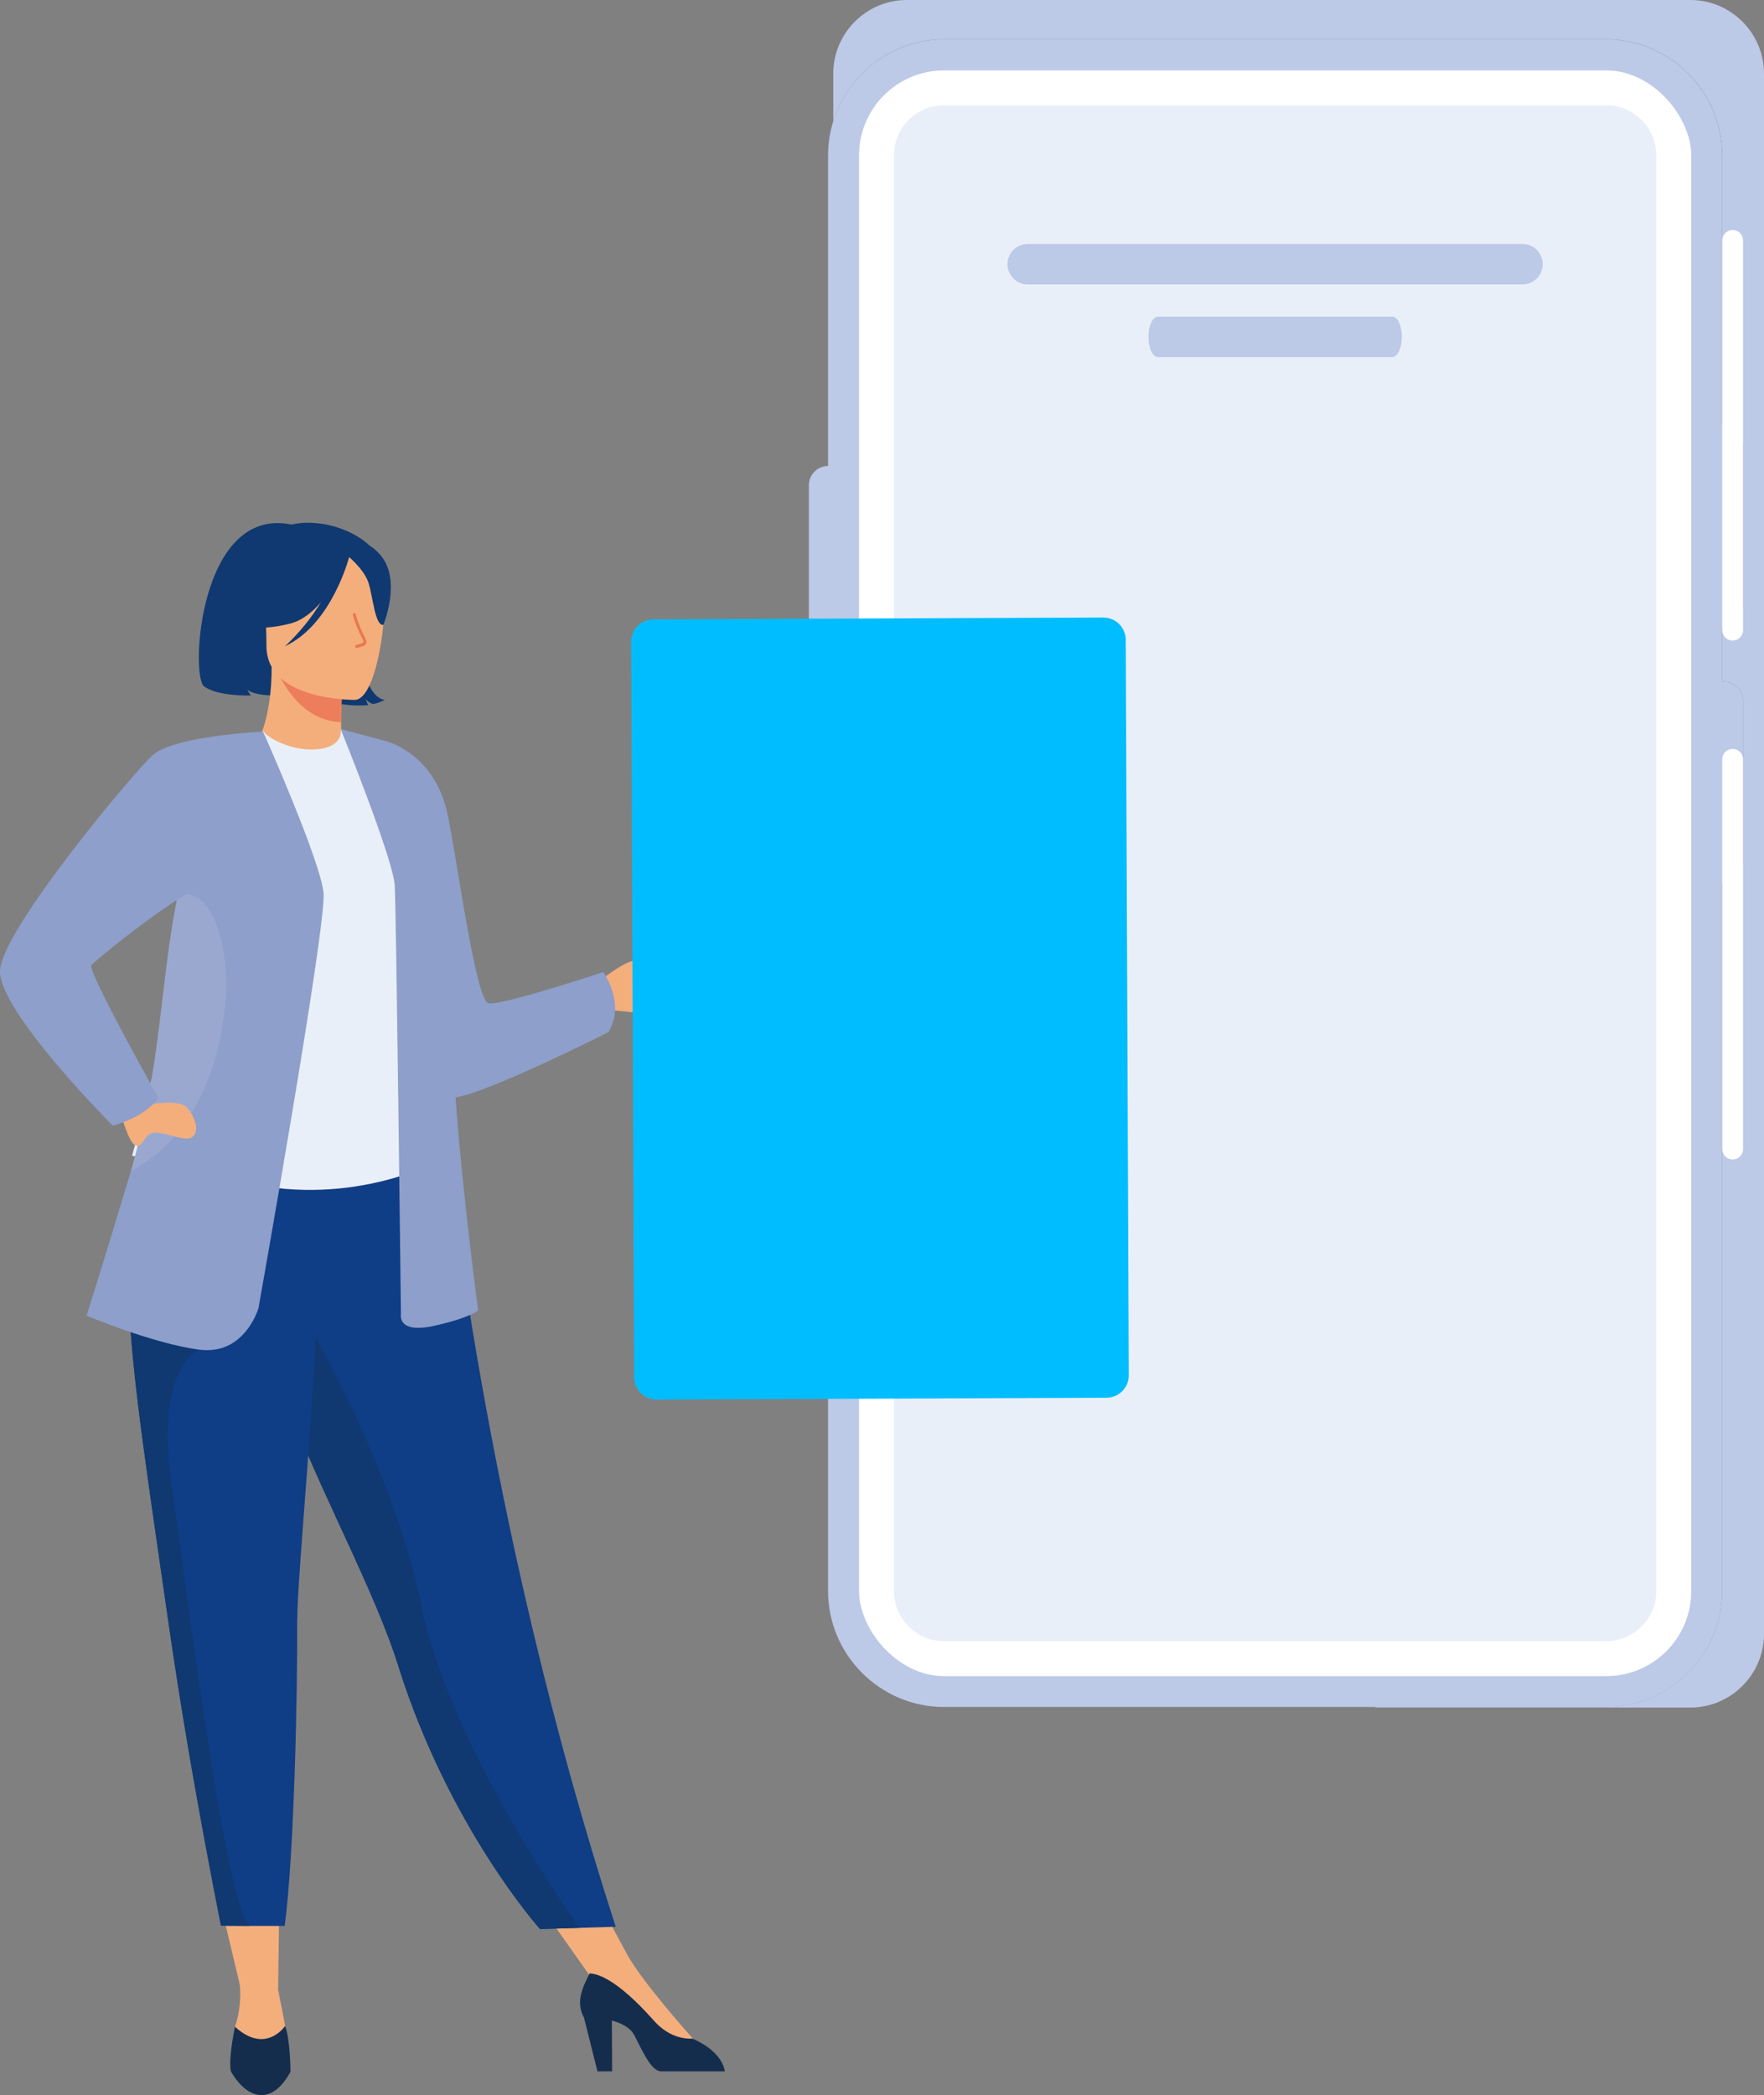 <?xml version="1.0" encoding="UTF-8"?><svg id="_レイヤー_2" xmlns="http://www.w3.org/2000/svg" viewBox="0 0 193.77 230.05"><rect x="0" y="0" width="193.77" height="230.05" fill="#808080" stroke="none"/><defs><style>.cls-1{fill:#fff;}.cls-2{fill:#8d9fca;}.cls-2,.cls-3,.cls-4,.cls-5,.cls-6,.cls-7,.cls-8,.cls-9,.cls-10,.cls-11,.cls-12{fill-rule:evenodd;}.cls-3{fill:#ed7d5b;}.cls-4{fill:#0f3970;}.cls-5{fill:#0f3d86;}.cls-13,.cls-9{fill:#e9eff8;}.cls-6,.cls-14{fill:#bcc9e7;}.cls-7{fill:#00bdff;}.cls-8{fill:#e97850;}.cls-10{fill:#142d4d;}.cls-11{fill:#9aa8d0;}.cls-12{fill:#f4ae7c;}</style></defs><g id="_レイヤー_1-2"><g><path class="cls-6" d="M176.44,4.33H103.7c-7.01,0-12.74,5.73-12.74,12.74V51.17h0c-1.16,0-2.11,.95-2.11,2.11v17.89c0,1.16,.95,2.11,2.11,2.11h0v101.42c0,7.01,5.72,12.74,12.74,12.74h72.73c7.01,0,12.74-5.72,12.74-12.74V96.95c.06,0,.12,0,.18,0h0c1.16,0,2.11-.95,2.11-2.11v-17.89c0-1.16-.95-2.11-2.11-2.11h0c-.06,0-.12,0-.18,0v-6.09c.06,0,.12,0,.18,0h0c1.16,0,2.11-.95,2.11-2.11v-17.89c0-1.16-.95-2.11-2.11-2.11h0c-.06,0-.12,0-.18,0V17.07c0-7.01-5.73-12.74-12.74-12.74Z"/><rect class="cls-1" x="94.36" y="7.73" width="91.42" height="176.32" rx="9.34" ry="9.34"/><path class="cls-13" d="M103.7,11.56h72.73c3.04,0,5.51,2.47,5.51,5.51V174.7c0,3.04-2.47,5.51-5.51,5.51H103.7c-3.04,0-5.51-2.47-5.51-5.51V17.07c0-3.04,2.47-5.51,5.51-5.51Z"/><path class="cls-14" d="M112.89,26.79h54.35c1.23,0,2.22,1,2.22,2.22h0c0,1.23-1,2.22-2.22,2.22h-54.35c-1.23,0-2.22-1-2.22-2.22h0c0-1.23,1-2.22,2.22-2.22Z"/><path class="cls-6" d="M127.2,34.77h25.74c.58,0,1.05,1,1.05,2.22h0c0,1.22-.47,2.22-1.05,2.22h-25.74c-.58,0-1.05-1-1.05-2.22h0c0-1.22,.47-2.22,1.05-2.22Z"/><g><path class="cls-4" d="M31.89,68.47s-4.28,3.64-.35,7.84c0,0-3.27,.32-4.38-.58,0,0,.22,.44,.42,.64,0,0-3.66,.13-5.17-1.01-1.51-1.14-.54-19.85,9.61-17.76,0,0,8.6-.65,7.8,9.3-.81,9.95,2.45,9.95,2.45,9.95,0,0-.9,.45-1.34,.45,0,0-.64-.24-.76-.6,0,0,.13,.55,.29,.73,0,0-3.5,.33-5.26-.99-1.75-1.32-3.8-5.92-3.31-7.98Z"/><path class="cls-12" d="M44.79,90.29H21.33c1.68-4.2,4.08-7.24,5.91-7.62,.97-.26,2.62-3.77,2.6-9.44l.44,.09,7.36,1.46s-.17,2.32-.17,4.5c0,1.82,.09,3.67,.51,3.89,.53,.05,1.01,.14,1.01,.14,0,0,4,2.8,5.79,6.97Z"/><path class="cls-3" d="M37.65,74.79s-.17,2.32-.17,4.5c-4.12-.12-6.3-3.88-7.19-5.96l7.36,1.46Z"/><path class="cls-4" d="M29.52,72.53s-2.16-3.41-2.68-6.33c-.37-2.08,.69-9.81,8.45-8.69,0,0,2.25,.22,4.37,1.65,1.69,1.14,4.12,3.59,1.4,10.33l-.7,2.28-10.84,.76Z"/><path class="cls-12" d="M39.02,76.85s-9.75,.16-9.75-5.91c-.01-6.07-1.27-10.14,4.95-10.5,6.23-.36,7.44,1.96,7.93,3.98,.5,2.03-.59,12.24-3.13,12.43Z"/><path class="cls-4" d="M38.66,60.29s-2.67,7.13-6.77,8.18c-4.1,1.05-5.87-.04-5.87-.04,0,0,3.14-2.5,3.8-6.86,0,0,6.83-4.67,8.85-1.28Z"/><path class="cls-4" d="M38,60.86s1.99,1.59,2.48,3.14c.49,1.55,.71,4.73,1.63,4.62,0,0,2.01-4.84-.25-7.58-2.4-2.91-3.87-.18-3.87-.18Z"/><path class="cls-4" d="M38.37,61.11s-1.9,7.46-7.07,9.85c0,0,5.17-4.58,5.61-9.51,.44-4.93,1.46-.34,1.46-.34Z"/><path class="cls-12" d="M65.27,108.17s3.25-2.66,4.42-2.67c1.17-.01,3.39-.6,3.3-.22-.09,.38-1.96,.87-1.64,1.05,.32,.18,3.04-.56,3.8-.12,.76,.44,2.54,2.25,1.11,3.04-1.43,.79-5.73,2.04-6.83,1.9-1.11-.15-3.62-.32-3.62-.32l-.54-2.66Z"/><polygon class="cls-12" points="23.74 206.98 26.47 218.47 30.55 218.44 30.7 206.98 23.74 206.98"/><polygon class="cls-12" points="58.1 207.47 65.86 218.47 68.88 214.59 64.21 205.96 58.1 207.47"/><path class="cls-5" d="M67.65,211.57l-4,.12-4.33,.13s-9.99-11.12-15.59-28.95c-.13-.41-.27-.83-.41-1.26-3.07-8.94-9.42-20.17-12.78-30.33-.53-1.62-1.01-3.14-1.44-4.58-.14-.46-.27-.92-.4-1.36-2.47-8.58-3.18-14.21-3.84-20.23l24.19,.2s3.91,41.09,18.59,86.26Z"/><path class="cls-9" d="M45.67,111.4c-.06,11.51,1.69,16.45,1.69,16.45,0,0-10.36,5.26-22.67,1.39-.14-.05-10.19-2.34-10.19-2.34,.21-.47,2.04-8.22,2.24-8.65,2.6-5.58,4.57-8.03,4.88-9.75,.57-3.2,.58-6.52,.3-9.64-.75-8.28-2.99-15.15-2.99-15.15,3.36-.76,6.5-2.1,9.99-3.41,.8,1,3.26,2.05,5.39,2,2.45-.05,3.25-1.1,3.12-2.25,2.61,1.45,4.7,2.83,4.7,2.83,2.22,3.86,6.73,7.6,7.05,13.52,.08,1.46-3.5,14.68-3.51,15Z"/><path class="cls-12" d="M26.33,217.83s.33,2.28-.52,4.71c0,0-.67,3.05,2.33,3.1,3,.06,3.74-.23,3.39-2.09-.34-1.87-.99-5.1-.99-5.1l-4.22-.62Z"/><path class="cls-10" d="M31.93,227.45c-1.91,3.6-4.62,3.34-6.57,0-.27-1.35,.33-4.23,.42-4.79,0-.04,.01-.07,.02-.09,0-.02,0-.03,0-.03,3.4,3.11,5.52-.08,5.52-.08,0,0,0,.01,0,.02,.5,1.22,.6,4.5,.59,4.97Z"/><path class="cls-12" d="M76.11,223.85s-5.53-6.14-7.23-9.26l-4.11,2.11,9.19,8.63,2.15-.28v-1.2Z"/><path class="cls-10" d="M79.62,227.45h-6.96c-1.03,0-1.84-1.7-2.95-3.91-.45-.9-1.47-1.4-2.5-1.67l.03,5.58h-1.61l-1.48-5.9c-.98-1.8-.08-3.43,.61-4.85,.8,0,2.96,.55,7.04,5.15,1.34,1.51,2.83,2.05,4.3,2.01,.02,.01,.04,.02,.06,.03,3.39,1.53,3.45,3.57,3.45,3.57Z"/><path class="cls-4" d="M63.65,211.69l-4.33,.13s-9.99-11.12-15.59-28.95c-.13-.41-.27-.83-.41-1.26-3.07-8.94-9.42-20.17-12.78-30.33-.53-1.62-1.01-3.14-1.44-4.58-.14-.46-.27-.92-.4-1.36l3.56-2.7s10.7,17.32,14.01,33.62c2.88,14.16,14.4,31.2,17.38,35.43Z"/><path class="cls-5" d="M32.64,177.78c.06,7.93-.34,26.15-1.37,33.7h-3.83c-2.12,0-3.17-.03-3.17-.03-2.59-13.12-4.43-23.97-5.77-33.33-1.1-7.68-2.08-14.26-2.83-19.92-.76-5.7-1.28-10.48-1.47-14.51-.03-.63-.05-1.25-.06-1.85-.01-.6-.01-1.19,0-1.76l20.9-2.04c-.26,13.89-2.41,35.13-2.38,39.74Z"/><path class="cls-4" d="M27.44,211.47c-2.12,0-3.17-.03-3.17-.03-2.59-13.12-4.43-23.97-5.77-33.33-1.1-7.68-2.08-14.26-2.83-19.92-.76-5.7-1.28-10.48-1.47-14.51l7.67,4.51s-4.89,1.73-3.03,14.8c1.87,13.08,6.01,46.62,8.61,48.47Z"/><path class="cls-2" d="M28.42,143.56s-1.47,5.32-6.57,4.64c-5.09-.68-12.34-3.73-12.34-3.73,0,0,2.18-6.88,4.88-15.92,3.28-10.94,4.09-26.32,6-35.22,.54-2.49,4.14-3.3,4.28-4.79l4.23-8.2s6.3,14.14,6.64,17.71c.34,3.57-7.13,45.51-7.13,45.51Z"/><path class="cls-11" d="M24.86,108.55c-.23,5.78-2.25,15.62-10.36,19.95-.03,.02-.06,.03-.1,.05,3.28-10.94,3.24-21.44,5.15-30.33,4.36-.91,5.44,7.16,5.31,10.34Z"/><path class="cls-12" d="M15.95,121.37s3.64-.79,4.58,.25c.94,1.04,1.46,2.69,.53,3.27-.93,.58-3.64-1.01-4.62-.37-.7,.46-.92,1.63-1.62,1.22-.7-.41-1.44-3.09-1.44-3.09l2.57-1.28Z"/><path class="cls-2" d="M28.91,80.34s-9.82,.43-12.18,2.62C14.37,85.16,.24,102.1,0,106.54c-.23,4.44,12.38,17.06,12.38,17.06,0,0,3.5-.85,5.02-3.05,0,0-7.83-13.96-7.36-14.56,.47-.61,13.73-11.47,14.81-9.06,.94,2.08,4.05-16.57,4.05-16.57Z"/><path class="cls-2" d="M66.28,106.73s-11.21,3.74-12.62,3.43c-1.4-.31-3.4-15.51-4.49-20.72-1.39-6.71-6.71-8.04-6.71-8.04l-5.04-1.35s5.77,14.26,5.94,17.15c.17,2.89,.68,47.21,.68,47.21,0,0-.34,2.04,3.57,1.19,3.91-.85,4.92-1.7,4.92-1.7,0,0-1.69-12.39-2.49-23.39,3.98-.68,16.77-7.16,16.77-7.16,1.98-3.12-.55-6.62-.55-6.62Z"/><path class="cls-8" d="M39.16,71.16h.04c.6-.17,.92-.26,1.02-.5,.1-.21-.02-.45-.23-.87-.23-.46-.59-1.17-.92-2.35-.02-.09-.11-.13-.2-.11-.08,.02-.13,.11-.11,.2,.34,1.2,.7,1.93,.94,2.4,.14,.28,.26,.51,.22,.59-.05,.1-.47,.22-.81,.31-.09,.02-.14,.11-.11,.2,.02,.07,.09,.12,.16,.12Z"/></g><path class="cls-7" d="M69.66,151.25l-.33-80.79c0-1.34,1.09-2.44,2.43-2.45l49.45-.2c1.34,0,2.44,1.09,2.45,2.43l.33,80.79c0,1.34-1.09,2.44-2.43,2.45l-49.45,.2c-1.34,0-2.44-1.09-2.45-2.43Z"/><path class="cls-6" d="M189.17,17.07v29.59h.18c1.16,0,2.11,.94,2.11,2.1v17.89c0,1.16-.95,2.11-2.11,2.11h-.18s0,6.08,0,6.08h.18c1.16,0,2.11,.94,2.11,2.1v17.89c0,1.16-.95,2.11-2.11,2.11h-.18s0,77.75,0,77.75c0,7.01-5.73,12.74-12.74,12.74h-25.31s-.03,.04-.05,.07h34.62c4.45,0,8.08-3.64,8.08-8.08V8.08c0-4.45-3.64-8.08-8.08-8.08H99.61c-4.45,0-8.08,3.64-8.08,8.08v5.25c1.6-5.2,6.46-9.01,12.18-9.01h72.73c7.01,0,12.74,5.73,12.74,12.74Z"/><path class="cls-1" d="M190.32,25.25h0c.63,0,1.15,.51,1.15,1.15v42.79c0,.63-.51,1.15-1.15,1.15h0c-.63,0-1.14-.51-1.14-1.14V26.4c0-.63,.51-1.14,1.14-1.14Z"/><path class="cls-1" d="M190.32,82.23h0c.63,0,1.15,.51,1.15,1.15v42.79c0,.63-.51,1.15-1.15,1.15h0c-.63,0-1.14-.51-1.14-1.14v-42.8c0-.63,.51-1.14,1.14-1.14Z"/></g></g></svg>